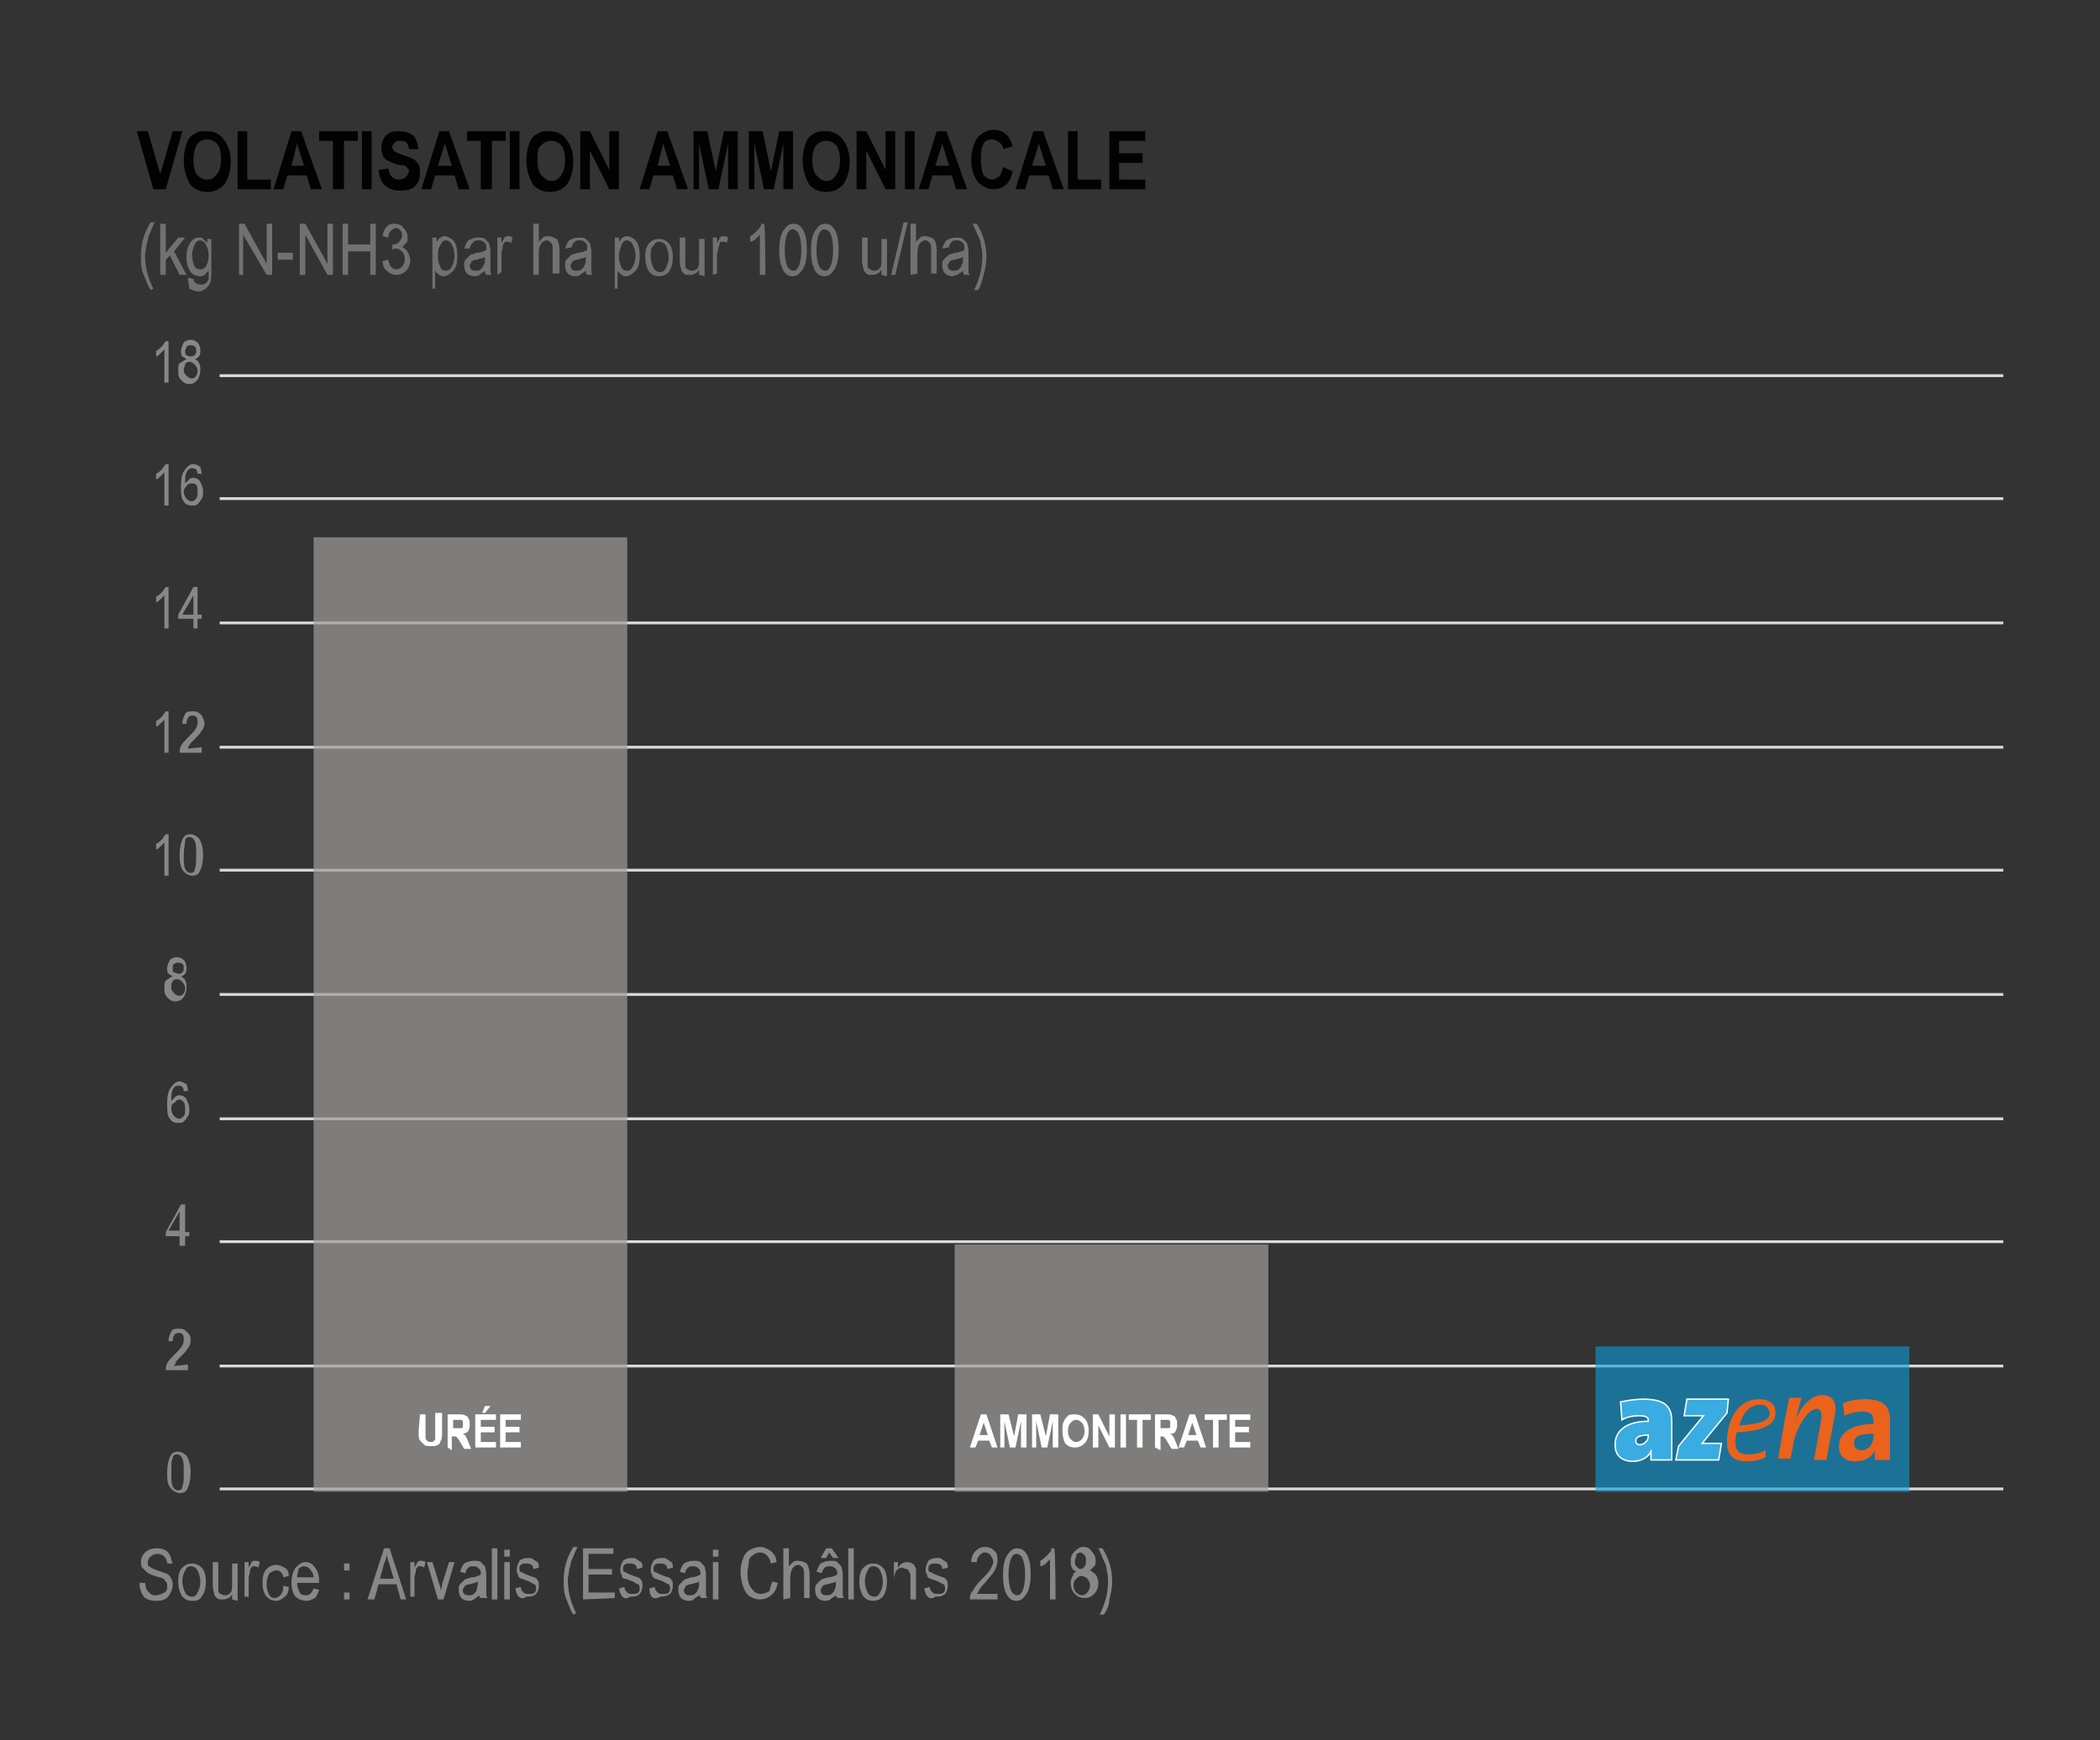 <?xml version="1.0" encoding="utf-8"?>
<!-- Generator: Adobe Illustrator 24.0.0, SVG Export Plug-In . SVG Version: 6.00 Build 0)  -->
<svg version="1.1" id="Calque_1" xmlns="http://www.w3.org/2000/svg" xmlns:xlink="http://www.w3.org/1999/xlink" x="0px" y="0px"
	 viewBox="0 0 152 126" style="enable-background:new 0 0 152 126;" xml:space="preserve">
<rect x="0" y="0" width="152" height="126" fill="#333333" stroke="none"/>
<style type="text/css">
	.st0{fill:#878787;}
	.st1{clip-path:url(#SVGID_2_);fill:none;stroke:#DADADA;stroke-width:0.203;}
	.st2{clip-path:url(#SVGID_4_);fill:none;stroke:#DADADA;stroke-width:0.203;}
	.st3{clip-path:url(#SVGID_6_);fill:none;stroke:#DADADA;stroke-width:0.203;}
	.st4{clip-path:url(#SVGID_8_);fill:none;stroke:#DADADA;stroke-width:0.203;}
	.st5{clip-path:url(#SVGID_10_);fill:none;stroke:#DADADA;stroke-width:0.203;}
	.st6{clip-path:url(#SVGID_12_);fill:none;stroke:#DADADA;stroke-width:0.203;}
	.st7{clip-path:url(#SVGID_14_);fill:none;stroke:#DADADA;stroke-width:0.203;}
	.st8{clip-path:url(#SVGID_16_);fill:none;stroke:#DADADA;stroke-width:0.203;}
	.st9{clip-path:url(#SVGID_18_);fill:none;stroke:#DADADA;stroke-width:0.203;}
	.st10{clip-path:url(#SVGID_20_);fill:none;stroke:#DADADA;stroke-width:0.203;}
	.st11{fill:#020203;}
	.st12{fill:#727070;}
	.st13{opacity:0.7;fill:#9E9D9C;enable-background:new    ;}
	.st14{fill:#FFFFFF;}
	.st15{opacity:0.6;}
	.st16{fill:#0D9BD8;}
	.st17{clip-path:url(#SVGID_23_);fill:#0D9BD8;}
	.st18{clip-path:url(#SVGID_25_);}
	.st19{fill:#3AACE1;stroke:#FFFFFF;stroke-width:0.1;stroke-miterlimit:10;}
	.st20{fill:#EA621C;}
</style>
<g>
	<path class="st0" d="M12.2,27.7h-0.3v-2.4c-0.1,0.1-0.2,0.2-0.3,0.3s-0.2,0.2-0.3,0.2v-0.4c0.2-0.1,0.3-0.2,0.4-0.3
		c0.1-0.1,0.2-0.3,0.3-0.4h0.2C12.2,24.7,12.2,27.7,12.2,27.7z"/>
	<path class="st0" d="M13.5,26c-0.1-0.1-0.2-0.1-0.3-0.2s-0.1-0.2-0.1-0.4c0-0.2,0.1-0.4,0.2-0.6c0.1-0.1,0.3-0.2,0.5-0.2
		s0.4,0.1,0.5,0.2s0.2,0.3,0.2,0.6c0,0.1,0,0.3-0.1,0.4S14.2,26,14.1,26c0.2,0.1,0.3,0.2,0.3,0.3c0.1,0.1,0.1,0.3,0.1,0.5
		c0,0.3-0.1,0.5-0.2,0.7c-0.2,0.2-0.3,0.3-0.6,0.3s-0.4-0.1-0.6-0.3c-0.2-0.2-0.2-0.4-0.2-0.7c0-0.2,0-0.4,0.1-0.5
		C13.2,26.2,13.3,26.1,13.5,26z M13.3,26.8c0,0.2,0.1,0.3,0.2,0.4c0.1,0.1,0.2,0.2,0.4,0.2c0.1,0,0.3-0.1,0.3-0.2
		c0.1-0.1,0.1-0.3,0.1-0.4s-0.1-0.3-0.2-0.4c-0.1-0.1-0.2-0.2-0.4-0.2s-0.3,0.1-0.3,0.2C13.4,26.5,13.3,26.6,13.3,26.8z M13.4,25.4
		c0,0.1,0,0.3,0.1,0.3c0.1,0.1,0.2,0.1,0.3,0.1s0.2,0,0.3-0.1s0.1-0.2,0.1-0.3s0-0.3-0.1-0.3C14,25,13.9,25,13.8,25
		c-0.1,0-0.2,0-0.3,0.1C13.5,25.2,13.4,25.3,13.4,25.4z"/>
</g>
<g>
	<path class="st0" d="M12.2,36.6h-0.3v-2.4c-0.1,0.1-0.2,0.2-0.3,0.3s-0.2,0.2-0.3,0.2v-0.4c0.2-0.1,0.3-0.2,0.4-0.3
		c0.1-0.1,0.2-0.3,0.3-0.4h0.2C12.2,33.6,12.2,36.6,12.2,36.6z"/>
	<path class="st0" d="M14.6,34.3h-0.3c0-0.2-0.1-0.3-0.1-0.3c-0.1-0.1-0.2-0.1-0.3-0.1c-0.2,0-0.3,0.1-0.4,0.3
		c-0.1,0.2-0.1,0.5-0.1,0.8c0.1-0.1,0.2-0.2,0.3-0.3s0.2-0.1,0.3-0.1c0.2,0,0.4,0.1,0.5,0.3s0.2,0.4,0.2,0.7c0,0.2,0,0.4-0.1,0.5
		c-0.1,0.2-0.2,0.3-0.3,0.4c-0.1,0.1-0.2,0.1-0.4,0.1c-0.3,0-0.5-0.1-0.6-0.3c-0.2-0.2-0.2-0.6-0.2-1.1c0-0.6,0.1-1,0.3-1.2
		c0.2-0.3,0.4-0.4,0.6-0.4c0.2,0,0.3,0.1,0.5,0.2C14.5,33.9,14.6,34.1,14.6,34.3z M13.3,35.6c0,0.2,0.1,0.4,0.2,0.5
		c0.1,0.1,0.2,0.2,0.4,0.2c0.1,0,0.2-0.1,0.3-0.2c0.1-0.1,0.1-0.3,0.1-0.5s0-0.4-0.1-0.5C14.1,35,14,35,13.8,35
		c-0.1,0-0.3,0.1-0.3,0.2C13.4,35.3,13.3,35.4,13.3,35.6z"/>
</g>
<g>
	<path class="st0" d="M12.2,45.5h-0.3v-2.4c-0.1,0.1-0.2,0.2-0.3,0.3s-0.2,0.2-0.3,0.2v-0.4c0.2-0.1,0.3-0.2,0.4-0.3
		c0.1-0.1,0.2-0.3,0.3-0.4h0.2C12.2,42.5,12.2,45.5,12.2,45.5z"/>
	<path class="st0" d="M14,45.5v-0.7h-1.1v-0.3l1.1-2h0.3v2h0.3v0.3h-0.3v0.7H14z M14,44.5v-1.4l-0.8,1.4H14z"/>
</g>
<g>
	<path class="st0" d="M12.2,54.5h-0.3v-2.4c-0.1,0.1-0.2,0.2-0.3,0.3s-0.2,0.2-0.3,0.2v-0.4c0.2-0.1,0.3-0.2,0.4-0.3
		c0.1-0.1,0.2-0.3,0.3-0.4h0.2C12.2,51.4,12.2,54.5,12.2,54.5z"/>
	<path class="st0" d="M14.6,54.1v0.4H13c0-0.1,0-0.3,0.1-0.5s0.3-0.4,0.5-0.6c0.3-0.3,0.5-0.5,0.6-0.7s0.1-0.3,0.1-0.4
		c0-0.2,0-0.3-0.1-0.4c-0.1-0.1-0.2-0.1-0.3-0.1s-0.3,0.1-0.3,0.2c-0.1,0.1-0.1,0.3-0.1,0.4h-0.3c0-0.3,0.1-0.5,0.2-0.7
		s0.3-0.2,0.6-0.2s0.4,0.1,0.6,0.3c0.1,0.2,0.2,0.4,0.2,0.6c0,0.2-0.1,0.4-0.2,0.5c-0.1,0.2-0.3,0.4-0.6,0.7
		c-0.2,0.2-0.3,0.3-0.3,0.4c-0.1,0.1-0.1,0.1-0.1,0.2L14.6,54.1L14.6,54.1z"/>
</g>
<g>
	<path class="st0" d="M12.2,63.4h-0.3V61c-0.1,0.1-0.2,0.2-0.3,0.3s-0.2,0.2-0.3,0.2v-0.4c0.2-0.1,0.3-0.2,0.4-0.3
		c0.1-0.1,0.2-0.3,0.3-0.4h0.2C12.2,60.4,12.2,63.4,12.2,63.4z"/>
	<path class="st0" d="M13,61.9c0-0.5,0.1-0.9,0.2-1.1c0.1-0.3,0.3-0.4,0.6-0.4c0.2,0,0.4,0.1,0.6,0.3c0.2,0.3,0.3,0.7,0.3,1.2
		s-0.1,0.9-0.2,1.1c-0.1,0.3-0.3,0.4-0.6,0.4c-0.2,0-0.4-0.1-0.6-0.3C13.1,62.9,13,62.5,13,61.9z M13.3,61.9c0,0.5,0,0.8,0.1,1
		s0.2,0.3,0.4,0.3s0.3-0.1,0.3-0.3c0.1-0.2,0.1-0.5,0.1-1s0-0.8-0.1-1s-0.2-0.3-0.4-0.3s-0.3,0.1-0.3,0.3
		C13.4,61.1,13.3,61.4,13.3,61.9z"/>
</g>
<g>
	<path class="st0" d="M12.5,70.7c-0.1-0.1-0.2-0.1-0.3-0.2s-0.1-0.2-0.1-0.4c0-0.2,0.1-0.4,0.2-0.6c0.1-0.1,0.3-0.2,0.5-0.2
		s0.4,0.1,0.5,0.2s0.2,0.3,0.2,0.6c0,0.1,0,0.3-0.1,0.4s-0.2,0.2-0.3,0.2c0.2,0.1,0.3,0.2,0.3,0.3c0.1,0.1,0.1,0.3,0.1,0.5
		c0,0.3-0.1,0.5-0.2,0.7c-0.2,0.2-0.3,0.3-0.6,0.3s-0.4-0.1-0.6-0.3c-0.2-0.2-0.2-0.4-0.2-0.7c0-0.2,0-0.4,0.1-0.5
		C12.3,70.8,12.4,70.7,12.5,70.7z M12.4,71.5c0,0.2,0.1,0.3,0.2,0.4c0.1,0.1,0.2,0.2,0.4,0.2c0.1,0,0.3-0.1,0.3-0.2
		c0.1-0.1,0.1-0.3,0.1-0.4s-0.1-0.3-0.2-0.4c-0.1-0.1-0.2-0.2-0.4-0.2s-0.3,0.1-0.3,0.2C12.4,71.1,12.4,71.3,12.4,71.5z M12.5,70.1
		c0,0.1,0,0.3,0.1,0.3s0.2,0.1,0.3,0.1s0.2,0,0.3-0.1s0.1-0.2,0.1-0.3c0-0.1,0-0.3-0.1-0.3c-0.1-0.1-0.2-0.1-0.3-0.1s-0.2,0-0.3,0.1
		C12.5,69.8,12.5,69.9,12.5,70.1z"/>
</g>
<g>
	<path class="st0" d="M13.6,79h-0.3c0-0.2-0.1-0.3-0.1-0.3c-0.1-0.1-0.2-0.1-0.3-0.1c-0.2,0-0.3,0.1-0.4,0.3
		c-0.1,0.2-0.1,0.5-0.1,0.8c0.1-0.1,0.2-0.2,0.3-0.3c0.1-0.1,0.2-0.1,0.3-0.1c0.2,0,0.4,0.1,0.5,0.3c0.1,0.2,0.2,0.4,0.2,0.7
		c0,0.2,0,0.4-0.1,0.5c-0.1,0.2-0.2,0.3-0.3,0.4s-0.2,0.1-0.4,0.1c-0.3,0-0.5-0.1-0.6-0.3c-0.2-0.2-0.2-0.6-0.2-1.1
		c0-0.6,0.1-1,0.3-1.2c0.2-0.3,0.4-0.4,0.6-0.4c0.2,0,0.3,0.1,0.5,0.2C13.5,78.5,13.6,78.7,13.6,79z M12.4,80.3
		c0,0.2,0.1,0.4,0.2,0.5c0.1,0.1,0.2,0.2,0.4,0.2c0.1,0,0.2-0.1,0.3-0.2s0.1-0.3,0.1-0.5s0-0.4-0.1-0.5s-0.2-0.2-0.3-0.2
		s-0.3,0.1-0.3,0.2C12.4,79.9,12.4,80.1,12.4,80.3z"/>
</g>
<g>
	<path class="st0" d="M13,90.2v-0.7h-1v-0.3l1.1-2h0.3v2h0.3v0.3h-0.3v0.7H13z M13,89.1v-1.4l-0.8,1.4H13z"/>
</g>
<g>
	<path class="st0" d="M13.6,98.8v0.4H12c0-0.1,0-0.3,0.1-0.5s0.3-0.4,0.5-0.6c0.3-0.3,0.5-0.5,0.6-0.7s0.1-0.3,0.1-0.4
		c0-0.2,0-0.3-0.1-0.4s-0.2-0.1-0.3-0.1s-0.3,0.1-0.3,0.2c-0.1,0.1-0.1,0.3-0.1,0.4h-0.3c0-0.3,0.1-0.5,0.2-0.7s0.3-0.2,0.6-0.2
		s0.4,0.1,0.6,0.3s0.2,0.4,0.2,0.6s-0.1,0.4-0.2,0.5c-0.1,0.2-0.3,0.4-0.6,0.7c-0.2,0.2-0.3,0.3-0.3,0.4s-0.1,0.1-0.1,0.2L13.6,98.8
		L13.6,98.8z"/>
</g>
<g>
	<path class="st0" d="M12.1,106.6c0-0.5,0.1-0.9,0.2-1.1c0.1-0.3,0.3-0.4,0.6-0.4c0.2,0,0.4,0.1,0.6,0.3c0.2,0.3,0.3,0.7,0.3,1.2
		s-0.1,0.9-0.2,1.1c-0.1,0.3-0.3,0.4-0.6,0.4c-0.2,0-0.4-0.1-0.6-0.3C12.1,107.5,12.1,107.1,12.1,106.6z M12.4,106.6
		c0,0.5,0,0.8,0.1,1s0.2,0.3,0.4,0.3s0.3-0.1,0.3-0.3c0.1-0.2,0.1-0.5,0.1-1s0-0.8-0.1-1s-0.2-0.3-0.4-0.3s-0.3,0.1-0.3,0.3
		C12.4,105.7,12.4,106.1,12.4,106.6z"/>
</g>
<g>
	<g>
		<g>
			<g>
				<g>
					<defs>
						<rect id="SVGID_1_" x="4.9" y="5.5" width="140.1" height="112.5"/>
					</defs>
					<clipPath id="SVGID_2_">
						<use xlink:href="#SVGID_1_"  style="overflow:visible;"/>
					</clipPath>
					<line class="st1" x1="15.9" y1="27.2" x2="145" y2="27.2"/>
				</g>
			</g>
		</g>
	</g>
	<g>
		<g>
			<g>
				<g>
					<defs>
						<rect id="SVGID_3_" x="4.9" y="5.5" width="140.1" height="112.5"/>
					</defs>
					<clipPath id="SVGID_4_">
						<use xlink:href="#SVGID_3_"  style="overflow:visible;"/>
					</clipPath>
					<line class="st2" x1="15.9" y1="36.1" x2="145" y2="36.1"/>
				</g>
			</g>
		</g>
	</g>
	<g>
		<g>
			<g>
				<g>
					<defs>
						<rect id="SVGID_5_" x="4.9" y="5.5" width="140.1" height="112.5"/>
					</defs>
					<clipPath id="SVGID_6_">
						<use xlink:href="#SVGID_5_"  style="overflow:visible;"/>
					</clipPath>
					<line class="st3" x1="15.9" y1="45.1" x2="145" y2="45.1"/>
				</g>
			</g>
		</g>
	</g>
	<g>
		<g>
			<g>
				<g>
					<defs>
						<rect id="SVGID_7_" x="4.9" y="5.5" width="140.1" height="112.5"/>
					</defs>
					<clipPath id="SVGID_8_">
						<use xlink:href="#SVGID_7_"  style="overflow:visible;"/>
					</clipPath>
					<line class="st4" x1="15.9" y1="54.1" x2="145" y2="54.1"/>
				</g>
			</g>
		</g>
	</g>
	<g>
		<g>
			<g>
				<g>
					<defs>
						<rect id="SVGID_9_" x="4.9" y="5.5" width="140.1" height="112.5"/>
					</defs>
					<clipPath id="SVGID_10_">
						<use xlink:href="#SVGID_9_"  style="overflow:visible;"/>
					</clipPath>
					<line class="st5" x1="15.9" y1="63" x2="145" y2="63"/>
				</g>
			</g>
		</g>
	</g>
	<g>
		<g>
			<g>
				<g>
					<defs>
						<rect id="SVGID_11_" x="4.9" y="5.5" width="140.1" height="112.5"/>
					</defs>
					<clipPath id="SVGID_12_">
						<use xlink:href="#SVGID_11_"  style="overflow:visible;"/>
					</clipPath>
					<line class="st6" x1="15.9" y1="72" x2="145" y2="72"/>
				</g>
			</g>
		</g>
	</g>
	<g>
		<g>
			<g>
				<g>
					<defs>
						<rect id="SVGID_13_" x="4.9" y="5.5" width="140.1" height="112.5"/>
					</defs>
					<clipPath id="SVGID_14_">
						<use xlink:href="#SVGID_13_"  style="overflow:visible;"/>
					</clipPath>
					<line class="st7" x1="15.9" y1="81" x2="145" y2="81"/>
				</g>
			</g>
		</g>
	</g>
	<g>
		<g>
			<g>
				<g>
					<defs>
						<rect id="SVGID_15_" x="4.9" y="5.5" width="140.1" height="112.5"/>
					</defs>
					<clipPath id="SVGID_16_">
						<use xlink:href="#SVGID_15_"  style="overflow:visible;"/>
					</clipPath>
					<line class="st8" x1="15.9" y1="89.9" x2="145" y2="89.9"/>
				</g>
			</g>
		</g>
	</g>
	<g>
		<g>
			<g>
				<g>
					<defs>
						<rect id="SVGID_17_" x="4.9" y="5.5" width="140.1" height="112.5"/>
					</defs>
					<clipPath id="SVGID_18_">
						<use xlink:href="#SVGID_17_"  style="overflow:visible;"/>
					</clipPath>
					<line class="st9" x1="15.9" y1="98.9" x2="145" y2="98.9"/>
				</g>
			</g>
		</g>
	</g>
	<g>
		<g>
			<g>
				<g>
					<defs>
						<rect id="SVGID_19_" x="4.9" y="5.5" width="140.1" height="112.5"/>
					</defs>
					<clipPath id="SVGID_20_">
						<use xlink:href="#SVGID_19_"  style="overflow:visible;"/>
					</clipPath>
					<line class="st10" x1="15.9" y1="107.8" x2="145" y2="107.8"/>
				</g>
			</g>
		</g>
	</g>
</g>
<g>
	<path class="st11" d="M11.1,13.7L9.9,9.5h0.8l0.9,3.1l0.9-3.1h0.7L12,13.7H11.1z"/>
	<path class="st11" d="M13.3,11.6c0-0.5,0.1-0.9,0.2-1.2s0.3-0.6,0.6-0.7c0.2-0.2,0.5-0.2,0.9-0.2c0.5,0,0.9,0.2,1.2,0.6
		c0.3,0.4,0.5,0.9,0.5,1.6c0,0.7-0.2,1.3-0.5,1.7c-0.3,0.3-0.7,0.5-1.2,0.5s-0.9-0.2-1.2-0.5C13.5,12.9,13.3,12.3,13.3,11.6z
		 M14,11.6c0,0.5,0.1,0.9,0.3,1.1S14.7,13,15,13s0.5-0.1,0.7-0.4c0.2-0.2,0.3-0.6,0.3-1.1s-0.1-0.9-0.3-1.1s-0.4-0.3-0.7-0.3
		s-0.5,0.1-0.7,0.3C14.1,10.7,14,11.1,14,11.6z"/>
	<path class="st11" d="M17.2,13.7V9.5h0.7V13h1.7v0.7H17.2L17.2,13.7z"/>
	<path class="st11" d="M23.3,13.7h-0.8l-0.3-1h-1.4l-0.3,1h-0.7l1.3-4.2h0.7L23.3,13.7z M22,12l-0.5-1.6L21.1,12H22z"/>
	<path class="st11" d="M24.1,13.7v-3.5h-1V9.5h2.8v0.7h-1v3.5H24.1z"/>
	<path class="st11" d="M26.2,13.7V9.5h0.7v4.2H26.2z"/>
	<path class="st11" d="M27.4,12.3l0.7-0.1c0.1,0.5,0.3,0.8,0.8,0.8c0.2,0,0.4-0.1,0.5-0.2c0.1-0.1,0.2-0.3,0.2-0.4
		c0-0.1,0-0.2-0.1-0.2c0-0.1-0.1-0.1-0.2-0.2s-0.3,0-0.6-0.1s-0.5-0.2-0.7-0.3c-0.1-0.1-0.3-0.2-0.3-0.4c-0.1-0.2-0.1-0.4-0.1-0.6
		c0-0.2,0.1-0.4,0.2-0.6c0.1-0.2,0.3-0.3,0.4-0.4c0.2-0.1,0.4-0.1,0.7-0.1c0.4,0,0.7,0.1,1,0.3c0.2,0.2,0.3,0.5,0.4,1h-0.7
		c0-0.2-0.1-0.4-0.2-0.5s-0.3-0.1-0.4-0.1c-0.2,0-0.3,0-0.4,0.1s-0.2,0.2-0.2,0.3s0,0.2,0.1,0.3s0.3,0.2,0.6,0.3
		c0.3,0.1,0.6,0.2,0.8,0.3c0.2,0.1,0.3,0.3,0.4,0.4c0.1,0.2,0.1,0.4,0.1,0.6c0,0.4-0.1,0.7-0.3,0.9c-0.2,0.3-0.6,0.4-1.1,0.4
		C28,13.8,27.5,13.3,27.4,12.3z"/>
	<path class="st11" d="M34,13.7h-0.8l-0.3-1h-1.4l-0.3,1h-0.7l1.3-4.2h0.7L34,13.7z M32.7,12l-0.5-1.6L31.7,12H32.7z"/>
	<path class="st11" d="M34.8,13.7v-3.5h-1V9.5h2.8v0.7h-1v3.5H34.8z"/>
	<path class="st11" d="M36.9,13.7V9.5h0.7v4.2H36.9z"/>
	<path class="st11" d="M38.1,11.6c0-0.5,0.1-0.9,0.2-1.2c0.1-0.3,0.3-0.6,0.6-0.7c0.2-0.2,0.5-0.2,0.9-0.2c0.5,0,0.9,0.2,1.2,0.6
		c0.3,0.4,0.5,0.9,0.5,1.6c0,0.7-0.2,1.3-0.5,1.7c-0.3,0.3-0.7,0.5-1.2,0.5s-0.9-0.2-1.2-0.5C38.3,12.9,38.1,12.3,38.1,11.6z
		 M38.9,11.6c0,0.5,0.1,0.9,0.3,1.1c0.2,0.2,0.4,0.4,0.7,0.4s0.5-0.1,0.7-0.4s0.3-0.6,0.3-1.1s-0.1-0.9-0.3-1.1
		c-0.2-0.2-0.4-0.3-0.7-0.3s-0.5,0.1-0.7,0.3C38.9,10.7,38.9,11.1,38.9,11.6z"/>
	<path class="st11" d="M42,13.7V9.5h0.7l1.4,2.8V9.5h0.7v4.2h-0.7l-1.4-2.8v2.8H42z"/>
	<path class="st11" d="M49.8,13.7H49l-0.3-1h-1.4l-0.3,1h-0.7l1.3-4.2h0.7L49.8,13.7z M48.5,12L48,10.4L47.6,12H48.5z"/>
	<path class="st11" d="M50.2,13.7V9.5h1l0.6,2.9l0.6-2.9h1v4.2h-0.7v-3.3L52,13.7h-0.7l-0.7-3.3v3.3H50.2z"/>
	<path class="st11" d="M54.2,13.7V9.5h1l0.6,2.9l0.6-2.9h1v4.2h-0.7v-3.3L56,13.7h-0.7l-0.7-3.3v3.3H54.2z"/>
	<path class="st11" d="M58.1,11.6c0-0.5,0.1-0.9,0.2-1.2s0.3-0.6,0.6-0.7c0.2-0.2,0.5-0.2,0.9-0.2c0.5,0,0.9,0.2,1.2,0.6
		c0.3,0.4,0.5,0.9,0.5,1.6c0,0.7-0.2,1.3-0.5,1.7c-0.3,0.3-0.7,0.5-1.2,0.5s-0.9-0.2-1.2-0.5C58.3,12.9,58.1,12.3,58.1,11.6z
		 M58.8,11.6c0,0.5,0.1,0.9,0.3,1.1s0.4,0.4,0.7,0.4s0.5-0.1,0.7-0.4s0.3-0.6,0.3-1.1s-0.1-0.9-0.3-1.1c-0.2-0.2-0.4-0.3-0.7-0.3
		s-0.5,0.1-0.7,0.3C58.9,10.7,58.8,11.1,58.8,11.6z"/>
	<path class="st11" d="M62,13.7V9.5h0.7l1.4,2.8V9.5h0.7v4.2h-0.7l-1.4-2.8v2.8H62z"/>
	<path class="st11" d="M65.5,13.7V9.5h0.7v4.2H65.5z"/>
	<path class="st11" d="M70,13.7h-0.8l-0.3-1h-1.4l-0.3,1h-0.7l1.3-4.2h0.7L70,13.7z M68.7,12l-0.5-1.6L67.7,12H68.7z"/>
	<path class="st11" d="M72.6,12.1l0.7,0.3c-0.1,0.5-0.3,0.8-0.5,1c-0.3,0.2-0.5,0.3-0.9,0.3s-0.8-0.2-1.1-0.5
		c-0.3-0.4-0.5-0.9-0.5-1.6c0-0.7,0.2-1.3,0.5-1.7c0.3-0.3,0.7-0.5,1.1-0.5s0.7,0.1,1,0.4c0.2,0.2,0.3,0.5,0.4,0.8l-0.7,0.2
		c0-0.2-0.1-0.4-0.3-0.5c-0.1-0.1-0.3-0.2-0.5-0.2c-0.3,0-0.5,0.1-0.6,0.3C71,10.7,71,11.1,71,11.6s0.1,0.9,0.2,1.1
		c0.2,0.2,0.4,0.3,0.6,0.3s0.3-0.1,0.5-0.2C72.4,12.7,72.5,12.5,72.6,12.1z"/>
	<path class="st11" d="M77,13.7h-0.8l-0.3-1h-1.4l-0.3,1h-0.7l1.3-4.2h0.7L77,13.7z M75.7,12l-0.5-1.6L74.7,12H75.7z"/>
	<path class="st11" d="M77.3,13.7V9.5H78V13h1.7v0.7H77.3L77.3,13.7z"/>
	<path class="st11" d="M80.3,13.7V9.5h2.6v0.7H81v0.9h1.7v0.7H81V13h1.9v0.7H80.3L80.3,13.7z"/>
</g>
<g>
	<path class="st12" d="M10.9,21c-0.2-0.3-0.3-0.6-0.5-1.1c-0.2-0.4-0.2-0.9-0.2-1.4c0-0.8,0.2-1.6,0.7-2.4h0.3
		c-0.2,0.4-0.3,0.7-0.4,0.9c-0.1,0.2-0.1,0.5-0.2,0.7c0,0.3-0.1,0.5-0.1,0.8c0,0.8,0.2,1.6,0.6,2.4L10.9,21L10.9,21z"/>
	<path class="st12" d="M11.6,19.9v-3.7H12v2.1l0.9-1.1h0.5l-0.8,1l0.9,1.7H13l-0.7-1.4L12,18.8v1.1H11.6L11.6,19.9z"/>
	<path class="st12" d="M13.6,20.1l0.4,0.1c0,0.1,0.1,0.3,0.2,0.3c0.1,0.1,0.2,0.1,0.3,0.1c0.2,0,0.3,0,0.4-0.1
		c0.1-0.1,0.2-0.2,0.2-0.3c0-0.1,0-0.3,0-0.6c-0.1,0.1-0.2,0.2-0.3,0.3C14.7,20,14.6,20,14.5,20c-0.3,0-0.5-0.1-0.7-0.3
		c-0.2-0.3-0.3-0.6-0.3-1c0-0.3,0-0.5,0.1-0.8c0.1-0.2,0.2-0.4,0.3-0.5s0.3-0.2,0.5-0.2c0.1,0,0.3,0,0.3,0.1
		c0.1,0.1,0.2,0.2,0.3,0.3v-0.3h0.3v2.3c0,0.4,0,0.7-0.1,0.9c-0.1,0.2-0.2,0.3-0.3,0.4c-0.2,0.1-0.3,0.2-0.5,0.2
		c-0.3,0-0.5-0.1-0.7-0.2C13.7,20.6,13.6,20.4,13.6,20.1z M13.9,18.5c0,0.3,0.1,0.6,0.2,0.8c0.1,0.2,0.3,0.2,0.4,0.2
		c0.2,0,0.3-0.1,0.4-0.2c0.1-0.2,0.2-0.4,0.2-0.8s-0.1-0.6-0.2-0.8c-0.1-0.2-0.3-0.3-0.4-0.3c-0.2,0-0.3,0.1-0.4,0.3
		S13.9,18.2,13.9,18.5z"/>
	<path class="st12" d="M17.3,19.9v-3.7h0.4l1.6,2.9v-2.9h0.4v3.7h-0.4L17.6,17v2.9H17.3z"/>
	<path class="st12" d="M20.1,18.8v-0.5h1.1v0.5H20.1z"/>
	<path class="st12" d="M21.7,19.9v-3.7h0.4l1.6,2.9v-2.9h0.4v3.7h-0.4L22.1,17v2.9H21.7z"/>
	<path class="st12" d="M24.8,19.9v-3.7h0.4v1.5h1.6v-1.5h0.4v3.7h-0.4v-1.7h-1.6v1.7H24.8z"/>
	<path class="st12" d="M27.7,18.9l0.4-0.1c0.1,0.5,0.3,0.7,0.6,0.7c0.2,0,0.3-0.1,0.4-0.2s0.2-0.3,0.2-0.6c0-0.2-0.1-0.4-0.2-0.5
		S28.8,18,28.7,18s-0.2,0-0.3,0.1v-0.4h0.1c0.2,0,0.3-0.1,0.4-0.2s0.2-0.3,0.2-0.4c0-0.2,0-0.3-0.1-0.4s-0.2-0.2-0.3-0.2
		c-0.1,0-0.3,0.1-0.4,0.2s-0.2,0.3-0.2,0.5l-0.4-0.1c0-0.3,0.2-0.6,0.3-0.7c0.2-0.2,0.4-0.2,0.6-0.2s0.5,0.1,0.6,0.3
		c0.2,0.2,0.3,0.4,0.3,0.7c0,0.2,0,0.3-0.1,0.4s-0.2,0.2-0.3,0.3c0.1,0,0.2,0.1,0.3,0.2c0.1,0.1,0.1,0.2,0.2,0.3
		c0,0.1,0.1,0.3,0.1,0.4c0,0.3-0.1,0.6-0.3,0.8c-0.2,0.2-0.4,0.3-0.7,0.3c-0.3,0-0.5-0.1-0.7-0.3C27.8,19.5,27.7,19.2,27.7,18.9z"/>
	<path class="st12" d="M31.3,20.9v-3.7h0.3v0.3c0.1-0.1,0.2-0.3,0.3-0.3c0.1-0.1,0.2-0.1,0.3-0.1c0.2,0,0.3,0.1,0.5,0.2
		c0.1,0.1,0.3,0.3,0.3,0.5c0.1,0.2,0.1,0.5,0.1,0.8c0,0.5-0.1,0.8-0.3,1S32.4,20,32.1,20c-0.1,0-0.2,0-0.3-0.1
		c-0.1-0.1-0.2-0.1-0.3-0.3v1.3H31.3L31.3,20.9z M31.7,18.6c0,0.3,0.1,0.6,0.2,0.8c0.1,0.2,0.3,0.2,0.4,0.2c0.2,0,0.3-0.1,0.4-0.3
		c0.1-0.2,0.2-0.4,0.2-0.8c0-0.3-0.1-0.6-0.2-0.8c-0.1-0.2-0.3-0.3-0.4-0.3c-0.2,0-0.3,0.1-0.4,0.3C31.7,18,31.7,18.2,31.7,18.6z"/>
	<path class="st12" d="M35.1,19.6c-0.1,0.1-0.3,0.2-0.4,0.3C34.6,20,34.4,20,34.3,20c-0.2,0-0.4-0.1-0.5-0.2s-0.2-0.3-0.2-0.6
		c0-0.2,0-0.3,0.1-0.4s0.2-0.2,0.3-0.3c0.1-0.1,0.3-0.1,0.5-0.2c0.3,0,0.5-0.1,0.7-0.2V18c0-0.2,0-0.3-0.1-0.4s-0.2-0.2-0.4-0.2
		s-0.3,0-0.4,0.1C34.1,17.7,34,17.8,34,18h-0.4c0.1-0.3,0.2-0.5,0.3-0.6c0.2-0.1,0.4-0.2,0.7-0.2c0.2,0,0.4,0,0.5,0.1
		s0.2,0.2,0.3,0.3c0,0.1,0.1,0.3,0.1,0.6v0.6c0,0.4,0,0.7,0,0.8c0,0.1,0,0.2,0.1,0.3h-0.4C35.1,19.8,35.1,19.7,35.1,19.6z
		 M35.1,18.6c-0.1,0.1-0.3,0.1-0.6,0.2c-0.2,0-0.3,0.1-0.3,0.1c-0.1,0-0.1,0.1-0.1,0.1c0,0.1-0.1,0.1-0.1,0.2s0,0.2,0.1,0.3
		c0.1,0.1,0.2,0.1,0.3,0.1s0.3,0,0.4-0.1c0.1-0.1,0.2-0.2,0.2-0.3c0.1-0.1,0.1-0.3,0.1-0.5L35.1,18.6L35.1,18.6z"/>
	<path class="st12" d="M36,19.9v-2.7h0.3v0.4c0.1-0.2,0.2-0.3,0.2-0.4c0.1-0.1,0.2-0.1,0.2-0.1c0.1,0,0.3,0,0.4,0.1L37,17.6
		c-0.1-0.1-0.2-0.1-0.3-0.1s-0.2,0-0.2,0.1c-0.1,0.1-0.1,0.1-0.1,0.2c0,0.2-0.1,0.4-0.1,0.5v1.4L36,19.9L36,19.9z"/>
	<path class="st12" d="M38.6,19.9v-3.7H39v1.3c0.1-0.1,0.2-0.2,0.3-0.3c0.1-0.1,0.2-0.1,0.4-0.1s0.4,0.1,0.6,0.2
		c0.1,0.2,0.2,0.4,0.2,0.8v1.7H40v-1.7c0-0.2,0-0.4-0.1-0.5s-0.2-0.2-0.3-0.2c-0.2,0-0.3,0.1-0.4,0.2C39,17.9,39,18.1,39,18.4v1.5
		H38.6L38.6,19.9z"/>
	<path class="st12" d="M42.4,19.6c-0.1,0.1-0.3,0.2-0.4,0.3C41.9,20,41.7,20,41.6,20c-0.2,0-0.4-0.1-0.5-0.2s-0.2-0.3-0.2-0.6
		c0-0.2,0-0.3,0.1-0.4s0.2-0.2,0.3-0.3c0.1-0.1,0.3-0.1,0.5-0.2c0.3,0,0.5-0.1,0.7-0.2V18c0-0.2,0-0.3-0.1-0.4s-0.2-0.2-0.4-0.2
		s-0.3,0-0.4,0.1c-0.1,0.1-0.2,0.2-0.2,0.4L40.9,18c0.1-0.3,0.2-0.5,0.3-0.6c0.2-0.1,0.4-0.2,0.7-0.2c0.2,0,0.4,0,0.5,0.1
		s0.2,0.2,0.3,0.3c0,0.1,0.1,0.3,0.1,0.6v0.6c0,0.4,0,0.7,0,0.8c0,0.1,0,0.2,0.1,0.3h-0.4C42.4,19.8,42.4,19.7,42.4,19.6z
		 M42.4,18.6c-0.1,0.1-0.3,0.1-0.6,0.2c-0.2,0-0.3,0.1-0.3,0.1c-0.1,0-0.1,0.1-0.1,0.1c0,0.1-0.1,0.1-0.1,0.2s0,0.2,0.1,0.3
		c0.1,0.1,0.2,0.1,0.3,0.1s0.3,0,0.4-0.1c0.1-0.1,0.2-0.2,0.2-0.3c0.1-0.1,0.1-0.3,0.1-0.5L42.4,18.6L42.4,18.6z"/>
	<path class="st12" d="M44.5,20.9v-3.7h0.3v0.3c0.1-0.1,0.2-0.3,0.3-0.3c0.1-0.1,0.2-0.1,0.3-0.1c0.2,0,0.3,0.1,0.5,0.2
		c0.1,0.1,0.3,0.3,0.3,0.5c0.1,0.2,0.1,0.5,0.1,0.8c0,0.5-0.1,0.8-0.3,1S45.6,20,45.3,20c-0.1,0-0.2,0-0.3-0.1s-0.2-0.1-0.3-0.3v1.3
		H44.5L44.5,20.9z M44.8,18.6c0,0.3,0.1,0.6,0.2,0.8c0.1,0.2,0.3,0.2,0.4,0.2c0.2,0,0.3-0.1,0.4-0.3s0.2-0.4,0.2-0.8
		c0-0.3-0.1-0.6-0.2-0.8c-0.1-0.2-0.3-0.3-0.4-0.3c-0.2,0-0.3,0.1-0.4,0.3C44.9,18,44.8,18.2,44.8,18.6z"/>
	<path class="st12" d="M46.7,18.6c0-0.5,0.1-0.8,0.3-1s0.4-0.3,0.7-0.3s0.5,0.1,0.7,0.3c0.2,0.2,0.3,0.6,0.3,1
		c0,0.5-0.1,0.8-0.3,1.1C48.2,19.9,48,20,47.7,20s-0.5-0.1-0.7-0.3C46.8,19.4,46.7,19,46.7,18.6z M47.1,18.6c0,0.3,0.1,0.6,0.2,0.8
		c0.1,0.2,0.3,0.3,0.5,0.3s0.3-0.1,0.4-0.3c0.1-0.2,0.2-0.4,0.2-0.8c0-0.3-0.1-0.6-0.2-0.8c-0.1-0.2-0.3-0.3-0.5-0.3
		s-0.3,0.1-0.4,0.3C47.1,17.9,47.1,18.2,47.1,18.6z"/>
	<path class="st12" d="M50.6,19.9v-0.4c-0.1,0.2-0.2,0.3-0.3,0.3c-0.1,0.1-0.3,0.1-0.4,0.1c-0.2,0-0.3,0-0.4-0.1
		c-0.1-0.1-0.2-0.2-0.2-0.3c0-0.1-0.1-0.3-0.1-0.6v-1.7h0.4v1.5c0,0.3,0,0.5,0,0.6s0.1,0.2,0.2,0.2c0.1,0.1,0.2,0.1,0.3,0.1
		c0.2,0,0.3-0.1,0.4-0.2c0.1-0.1,0.1-0.4,0.1-0.7v-1.4H51V20L50.6,19.9L50.6,19.9z"/>
	<path class="st12" d="M51.6,19.9v-2.7h0.3v0.4c0.1-0.2,0.2-0.3,0.2-0.4c0.1-0.1,0.2-0.1,0.2-0.1c0.1,0,0.3,0,0.4,0.1l-0.1,0.4
		c-0.1-0.1-0.2-0.1-0.3-0.1s-0.2,0-0.2,0.1S52,17.9,52,17.9c0,0.2-0.1,0.4-0.1,0.5v1.4L51.6,19.9L51.6,19.9z"/>
	<path class="st12" d="M55.4,19.9H55V17c-0.1,0.1-0.2,0.2-0.3,0.3c-0.1,0.1-0.3,0.2-0.4,0.2v-0.4c0.2-0.1,0.4-0.3,0.5-0.4
		s0.3-0.3,0.3-0.5h0.2C55.4,16.2,55.4,19.9,55.4,19.9z"/>
	<path class="st12" d="M56.4,18.1c0-0.6,0.1-1.1,0.3-1.4s0.4-0.5,0.7-0.5s0.5,0.1,0.7,0.4s0.3,0.8,0.3,1.5c0,0.6-0.1,1.1-0.3,1.4
		S57.7,20,57.4,20s-0.5-0.1-0.7-0.4C56.5,19.2,56.4,18.8,56.4,18.1z M56.8,18.1c0,0.6,0.1,1,0.2,1.2c0.1,0.2,0.3,0.3,0.4,0.3
		c0.2,0,0.3-0.1,0.4-0.3s0.2-0.6,0.2-1.2s-0.1-1-0.2-1.2s-0.3-0.3-0.4-0.3c-0.2,0-0.3,0.1-0.4,0.3S56.8,17.5,56.8,18.1z"/>
	<path class="st12" d="M58.7,18.1c0-0.6,0.1-1.1,0.3-1.4s0.4-0.5,0.7-0.5s0.5,0.1,0.7,0.4s0.3,0.8,0.3,1.5c0,0.6-0.1,1.1-0.3,1.4
		S60,20,59.7,20s-0.5-0.1-0.7-0.4C58.8,19.2,58.7,18.8,58.7,18.1z M59.1,18.1c0,0.6,0.1,1,0.2,1.2c0.1,0.2,0.3,0.3,0.4,0.3
		c0.2,0,0.3-0.1,0.4-0.3c0.1-0.2,0.2-0.6,0.2-1.2s-0.1-1-0.2-1.2c-0.1-0.2-0.3-0.3-0.4-0.3c-0.2,0-0.3,0.1-0.4,0.3
		S59.1,17.5,59.1,18.1z"/>
	<path class="st12" d="M63.8,19.9v-0.4c-0.1,0.2-0.2,0.3-0.3,0.3c-0.1,0.1-0.3,0.1-0.4,0.1c-0.2,0-0.3,0-0.4-0.1
		c-0.1-0.1-0.2-0.2-0.2-0.3c0-0.1-0.1-0.3-0.1-0.6v-1.7h0.4v1.5c0,0.3,0,0.5,0,0.6s0.1,0.2,0.2,0.2c0.1,0.1,0.2,0.1,0.3,0.1
		c0.2,0,0.3-0.1,0.4-0.2c0.1-0.1,0.1-0.4,0.1-0.7v-1.4h0.4V20L63.8,19.9L63.8,19.9z"/>
	<path class="st12" d="M64.5,19.9l0.9-3.8h0.3l-0.9,3.8H64.5z"/>
	<path class="st12" d="M65.9,19.9v-3.7h0.4v1.3c0.1-0.1,0.2-0.2,0.3-0.3c0.1-0.1,0.2-0.1,0.4-0.1c0.2,0,0.4,0.1,0.6,0.2
		c0.1,0.2,0.2,0.4,0.2,0.8v1.7h-0.4v-1.7c0-0.2,0-0.4-0.1-0.5s-0.2-0.2-0.3-0.2c-0.2,0-0.3,0.1-0.4,0.2s-0.2,0.4-0.2,0.7v1.5
		L65.9,19.9L65.9,19.9z"/>
	<path class="st12" d="M69.7,19.6c-0.1,0.1-0.3,0.2-0.4,0.3c-0.1,0-0.3,0.1-0.4,0.1c-0.2,0-0.4-0.1-0.5-0.2s-0.2-0.3-0.2-0.6
		c0-0.2,0-0.3,0.1-0.4s0.2-0.2,0.3-0.3c0.1-0.1,0.3-0.1,0.5-0.2c0.3,0,0.5-0.1,0.7-0.2V18c0-0.2,0-0.3-0.1-0.4s-0.2-0.2-0.4-0.2
		c-0.2,0-0.3,0-0.4,0.1s-0.2,0.2-0.2,0.4L68.2,18c0.1-0.3,0.2-0.5,0.3-0.6c0.2-0.1,0.4-0.2,0.7-0.2c0.2,0,0.4,0,0.5,0.1
		s0.2,0.2,0.3,0.3c0,0.1,0.1,0.3,0.1,0.6v0.6c0,0.4,0,0.7,0,0.8c0,0.1,0,0.2,0.1,0.3h-0.4C69.7,19.8,69.7,19.7,69.7,19.6z
		 M69.7,18.6c-0.1,0.1-0.3,0.1-0.6,0.2c-0.2,0-0.3,0.1-0.3,0.1c-0.1,0-0.1,0.1-0.1,0.1c0,0.1-0.1,0.1-0.1,0.2s0,0.2,0.1,0.3
		c0.1,0.1,0.2,0.1,0.3,0.1c0.1,0,0.3,0,0.4-0.1s0.2-0.2,0.2-0.3c0.1-0.1,0.1-0.3,0.1-0.5V18.6L69.7,18.6z"/>
	<path class="st12" d="M70.8,21h-0.3c0.4-0.8,0.6-1.6,0.6-2.4c0-0.3,0-0.5-0.1-0.8c0-0.3-0.1-0.5-0.2-0.7s-0.2-0.5-0.4-0.9h0.3
		c0.5,0.8,0.7,1.6,0.7,2.4c0,0.5-0.1,0.9-0.2,1.3C71.1,20.3,71,20.7,70.8,21z"/>
</g>
<rect x="69.1" y="90.1" class="st13" width="22.7" height="17.9"/>
<g>
	<path class="st14" d="M72.2,104.8h-0.4l-0.2-0.5h-0.8l-0.2,0.5h-0.4l0.8-2.4h0.4L72.2,104.8z M71.5,103.9l-0.3-0.9l-0.3,0.9H71.5z"
		/>
	<path class="st14" d="M72.4,104.8v-2.4H73l0.4,1.6l0.3-1.6h0.6v2.4h-0.4v-1.9l-0.4,1.9h-0.4l-0.4-1.9v1.9H72.4z"/>
	<path class="st14" d="M74.7,104.8v-2.4h0.6l0.4,1.6l0.3-1.6h0.6v2.4h-0.4v-1.9l-0.4,1.9h-0.4l-0.4-1.9v1.9H74.7z"/>
	<path class="st14" d="M76.9,103.6c0-0.3,0-0.5,0.1-0.7s0.2-0.3,0.3-0.4c0.1-0.1,0.3-0.1,0.5-0.1c0.3,0,0.5,0.1,0.7,0.3
		c0.2,0.2,0.3,0.5,0.3,0.9s-0.1,0.7-0.3,0.9c-0.2,0.2-0.4,0.3-0.7,0.3c-0.3,0-0.5-0.1-0.7-0.3C77,104.3,76.9,104,76.9,103.6z
		 M77.3,103.6c0,0.3,0.1,0.5,0.2,0.6s0.2,0.2,0.4,0.2c0.2,0,0.3-0.1,0.4-0.2s0.2-0.3,0.2-0.6c0-0.3-0.1-0.5-0.2-0.6
		s-0.2-0.2-0.4-0.2c-0.2,0-0.3,0.1-0.4,0.2S77.3,103.3,77.3,103.6z"/>
	<path class="st14" d="M79.1,104.8v-2.4h0.4l0.8,1.6v-1.6h0.4v2.4h-0.4l-0.8-1.6v1.6H79.1z"/>
	<path class="st14" d="M81.1,104.8v-2.4h0.4v2.4H81.1z"/>
	<path class="st14" d="M82.3,104.8v-2h-0.6v-0.4h1.6v0.4h-0.6v2H82.3z"/>
	<path class="st14" d="M83.6,104.8v-2.4h0.8c0.2,0,0.4,0,0.5,0.1c0.1,0,0.2,0.1,0.2,0.2c0.1,0.1,0.1,0.2,0.1,0.4
		c0,0.2,0,0.3-0.1,0.5s-0.2,0.2-0.4,0.2c0.1,0.1,0.2,0.1,0.2,0.2c0.1,0.1,0.1,0.2,0.2,0.4l0.2,0.5h-0.5l-0.3-0.5
		c-0.1-0.2-0.2-0.3-0.2-0.3l-0.1-0.1c0,0-0.1,0-0.2,0l0,0v1L83.6,104.8L83.6,104.8z M84,103.4h0.3c0.2,0,0.3,0,0.3,0s0.1,0,0.1-0.1
		c0,0,0-0.1,0-0.2s0-0.1,0-0.2l-0.1-0.1c0,0-0.1,0-0.3,0H84V103.4L84,103.4z"/>
	<path class="st14" d="M87.3,104.8h-0.4l-0.2-0.5h-0.8l-0.2,0.5h-0.4l0.8-2.4h0.4L87.3,104.8z M86.6,103.9l-0.3-0.9l-0.3,0.9H86.6z"
		/>
	<path class="st14" d="M87.8,104.8v-2h-0.6v-0.4h1.6v0.4h-0.6v2H87.8z"/>
	<path class="st14" d="M89,104.8v-2.4h1.5v0.4h-1.1v0.5h1v0.4h-1v0.7h1.1v0.4H89L89,104.8z"/>
</g>
<rect x="22.7" y="38.9" class="st13" width="22.7" height="69.1"/>
<g>
	<path class="st14" d="M30.4,102.4h0.4v1.3c0,0.2,0,0.3,0,0.4s0.1,0.2,0.1,0.2c0.1,0.1,0.2,0.1,0.3,0.1c0.1,0,0.2,0,0.2-0.1
		c0.1,0,0.1-0.1,0.1-0.2s0-0.2,0-0.5v-1.3H32v1.3c0,0.3,0,0.6-0.1,0.7c0,0.1-0.1,0.3-0.2,0.3c-0.1,0.1-0.3,0.1-0.5,0.1
		s-0.4,0-0.5-0.1s-0.2-0.2-0.3-0.3c-0.1-0.1-0.1-0.4-0.1-0.7L30.4,102.4L30.4,102.4z"/>
	<path class="st14" d="M32.4,104.8v-2.4h0.8c0.2,0,0.4,0,0.5,0.1c0.1,0,0.2,0.1,0.2,0.2c0.1,0.1,0.1,0.2,0.1,0.4
		c0,0.2,0,0.3-0.1,0.5c-0.1,0.1-0.2,0.2-0.4,0.2c0.1,0.1,0.2,0.1,0.2,0.2c0.1,0.1,0.1,0.2,0.2,0.4l0.2,0.5h-0.5l-0.3-0.5
		c-0.1-0.2-0.2-0.3-0.2-0.3L33,104c0,0-0.1,0-0.2,0h-0.1v1L32.4,104.8L32.4,104.8z M32.8,103.4h0.3c0.2,0,0.3,0,0.3,0s0.1,0,0.1-0.1
		c0,0,0-0.1,0-0.2s0-0.1,0-0.2l-0.1-0.1c0,0-0.1,0-0.3,0h-0.3V103.4L32.8,103.4z"/>
	<path class="st14" d="M34.4,104.8v-2.4h1.5v0.4h-1.1v0.5h1v0.4h-1v0.7h1.1v0.4H34.4L34.4,104.8z M34.9,102.3l0.2-0.5h0.4l-0.4,0.5
		H34.9z"/>
	<path class="st14" d="M36.2,104.8v-2.4h1.5v0.4h-1.1v0.5h1v0.4h-1v0.7h1.1v0.4H36.2L36.2,104.8z"/>
</g>
<g class="st15">
	<g>
		<g>
			<rect id="SVGID_21_" x="115.5" y="97.5" class="st16" width="22.7" height="10.5"/>
		</g>
		<g>
			<g>
				<g>
					<defs>
						<rect id="SVGID_22_" x="115.5" y="97.5" width="22.7" height="10.5"/>
					</defs>
					<clipPath id="SVGID_23_">
						<use xlink:href="#SVGID_22_"  style="overflow:visible;"/>
					</clipPath>
					<rect x="115.5" y="97.5" class="st17" width="22.7" height="10.5"/>
				</g>
			</g>
		</g>
	</g>
</g>
<g>
	<g>
		<g>
			<g>
				<g>
					<defs>
						<rect id="SVGID_24_" x="4.9" y="5.5" width="140.1" height="112.5"/>
					</defs>
					<clipPath id="SVGID_25_">
						<use xlink:href="#SVGID_24_"  style="overflow:visible;"/>
					</clipPath>
					<g class="st18">
						<path class="st0" d="M10.1,114.6h0.4c0,0.2,0.1,0.4,0.1,0.5c0.1,0.1,0.2,0.2,0.3,0.3s0.3,0.1,0.4,0.1c0.2,0,0.4-0.1,0.6-0.2
							s0.2-0.3,0.2-0.5c0-0.1,0-0.2-0.1-0.3c-0.1-0.1-0.1-0.2-0.2-0.2c-0.1-0.1-0.3-0.1-0.6-0.2s-0.5-0.2-0.6-0.3
							c-0.1-0.1-0.2-0.2-0.3-0.3c-0.1-0.1-0.1-0.3-0.1-0.4c0-0.3,0.1-0.5,0.3-0.7s0.5-0.3,0.8-0.3c0.2,0,0.4,0,0.6,0.1
							c0.2,0.1,0.3,0.2,0.4,0.4c0.1,0.2,0.1,0.4,0.2,0.6h-0.4c0-0.2-0.1-0.4-0.2-0.5c-0.1-0.1-0.3-0.2-0.5-0.2s-0.4,0.1-0.5,0.2
							s-0.2,0.2-0.2,0.4c0,0.2,0,0.3,0.1,0.3c0.1,0.1,0.3,0.2,0.6,0.3c0.3,0.1,0.5,0.2,0.6,0.2c0.2,0.1,0.3,0.2,0.4,0.4
							s0.1,0.3,0.1,0.5s-0.1,0.4-0.2,0.6c-0.1,0.2-0.2,0.3-0.4,0.4s-0.4,0.1-0.6,0.1c-0.4,0-0.7-0.1-0.9-0.3
							C10.2,115.3,10.1,115,10.1,114.6z"/>
						<path class="st0" d="M12.9,114.5c0-0.5,0.1-0.8,0.3-1s0.4-0.3,0.7-0.3s0.5,0.1,0.7,0.3c0.2,0.2,0.3,0.6,0.3,1
							c0,0.5-0.1,0.8-0.3,1.1s-0.4,0.3-0.7,0.3s-0.5-0.1-0.7-0.3C13,115.3,12.9,114.9,12.9,114.5z M13.2,114.5
							c0,0.3,0.1,0.6,0.2,0.8c0.1,0.2,0.3,0.3,0.5,0.3s0.3-0.1,0.4-0.3c0.1-0.2,0.2-0.4,0.2-0.8c0-0.3-0.1-0.6-0.2-0.8
							c-0.1-0.2-0.3-0.3-0.5-0.3s-0.3,0.1-0.4,0.3S13.2,114.1,13.2,114.5z"/>
						<path class="st0" d="M16.8,115.8v-0.4c-0.1,0.2-0.2,0.3-0.3,0.3c-0.1,0.1-0.3,0.1-0.4,0.1c-0.2,0-0.3,0-0.4-0.1
							c-0.1-0.1-0.2-0.2-0.2-0.3c0-0.1-0.1-0.3-0.1-0.6v-1.7h0.4v1.5c0,0.3,0,0.5,0,0.6s0.1,0.2,0.2,0.2c0.1,0.1,0.2,0.1,0.3,0.1
							c0.2,0,0.3-0.1,0.4-0.2s0.1-0.4,0.1-0.7v-1.4h0.4v2.7L16.8,115.8L16.8,115.8z"/>
						<path class="st0" d="M17.7,115.8v-2.7H18v0.4c0.1-0.2,0.2-0.3,0.2-0.4c0.1-0.1,0.2-0.1,0.2-0.1c0.1,0,0.3,0,0.4,0.1l-0.1,0.4
							c-0.1-0.1-0.2-0.1-0.3-0.1c-0.1,0-0.2,0-0.2,0.1c-0.1,0.1-0.1,0.1-0.1,0.2c0,0.2-0.1,0.4-0.1,0.5v1.4h-0.3V115.8z"/>
						<path class="st0" d="M20.5,114.8l0.4,0.1c0,0.3-0.1,0.6-0.3,0.7c-0.2,0.2-0.4,0.3-0.6,0.3c-0.3,0-0.5-0.1-0.7-0.3
							s-0.3-0.6-0.3-1c0-0.5,0.1-0.8,0.3-1c0.2-0.2,0.4-0.3,0.7-0.3c0.2,0,0.4,0.1,0.6,0.2s0.3,0.3,0.3,0.6l-0.4,0.1
							c0-0.2-0.1-0.3-0.2-0.4s-0.2-0.1-0.3-0.1c-0.2,0-0.3,0.1-0.5,0.2c-0.1,0.2-0.2,0.4-0.2,0.8s0.1,0.6,0.2,0.8
							c0.1,0.2,0.3,0.2,0.4,0.2s0.3-0.1,0.4-0.2C20.5,115.2,20.5,115.1,20.5,114.8z"/>
						<path class="st0" d="M22.7,115l0.4,0.1c-0.1,0.3-0.2,0.5-0.3,0.6c-0.2,0.1-0.4,0.2-0.6,0.2c-0.3,0-0.6-0.1-0.8-0.3
							c-0.2-0.2-0.3-0.6-0.3-1c0-0.5,0.1-0.8,0.3-1.1c0.2-0.2,0.4-0.4,0.7-0.4c0.3,0,0.5,0.1,0.7,0.4c0.2,0.2,0.3,0.6,0.3,1v0.1
							h-1.6c0,0.3,0.1,0.5,0.2,0.7s0.3,0.2,0.5,0.2C22.4,115.5,22.6,115.3,22.7,115z M21.5,114.2h1.2c0-0.2-0.1-0.4-0.2-0.5
							c-0.1-0.2-0.3-0.3-0.5-0.3s-0.3,0.1-0.4,0.2C21.6,113.8,21.5,114,21.5,114.2z"/>
						<path class="st0" d="M24.9,113.7v-0.5h0.4v0.5H24.9z M24.9,115.8v-0.5h0.4v0.5H24.9z"/>
						<path class="st0" d="M26.6,115.8l1.2-3.7h0.4l1.2,3.7H29l-0.3-1.1h-1.3l-0.3,1.1H26.6z M27.5,114.3h1l-0.3-1
							c-0.1-0.3-0.2-0.6-0.2-0.8c0,0.2-0.1,0.5-0.2,0.7L27.5,114.3z"/>
						<path class="st0" d="M29.7,115.8v-2.7H30v0.4c0.1-0.2,0.2-0.3,0.2-0.4c0.1-0.1,0.2-0.1,0.2-0.1c0.1,0,0.3,0,0.4,0.1l-0.1,0.4
							c-0.1-0.1-0.2-0.1-0.3-0.1c-0.1,0-0.2,0-0.2,0.1c-0.1,0.1-0.1,0.1-0.1,0.2c0,0.2-0.1,0.4-0.1,0.5v1.4h-0.3V115.8z"/>
						<path class="st0" d="M31.7,115.8l-0.8-2.7h0.4l0.5,1.6c0.1,0.2,0.1,0.4,0.1,0.5c0-0.1,0.1-0.3,0.1-0.5l0.5-1.6h0.4l-0.8,2.7
							H31.7z"/>
						<path class="st0" d="M34.7,115.5c-0.1,0.1-0.3,0.2-0.4,0.3c-0.1,0.1-0.3,0.1-0.4,0.1c-0.2,0-0.4-0.1-0.5-0.2s-0.2-0.3-0.2-0.6
							c0-0.2,0-0.3,0.1-0.4s0.2-0.2,0.3-0.3c0.1-0.1,0.3-0.1,0.5-0.2c0.3,0,0.5-0.1,0.7-0.2l0,0c0-0.2,0-0.3-0.1-0.4
							s-0.2-0.2-0.4-0.2s-0.3,0-0.4,0.1c-0.1,0.1-0.2,0.2-0.2,0.4l-0.4-0.1c0.1-0.3,0.2-0.5,0.3-0.6c0.2-0.1,0.4-0.2,0.7-0.2
							c0.2,0,0.4,0,0.5,0.1s0.2,0.2,0.3,0.3c0,0.1,0.1,0.3,0.1,0.6v0.6c0,0.4,0,0.7,0,0.8c0,0.1,0,0.2,0.1,0.3h-0.4
							C34.7,115.7,34.7,115.6,34.7,115.5z M34.6,114.5c-0.1,0.1-0.3,0.1-0.6,0.2c-0.2,0-0.3,0.1-0.3,0.1c-0.1,0-0.1,0.1-0.1,0.1
							c0,0.1-0.1,0.1-0.1,0.2s0,0.2,0.1,0.3c0.1,0.1,0.2,0.1,0.3,0.1s0.3,0,0.4-0.1c0.1-0.1,0.2-0.2,0.2-0.3S34.6,114.8,34.6,114.5
							L34.6,114.5L34.6,114.5z"/>
						<path class="st0" d="M35.6,115.8v-3.7H36v3.7H35.6z"/>
						<path class="st0" d="M36.5,112.7v-0.5h0.4v0.5H36.5z M36.5,115.8v-2.7h0.4v2.7H36.5z"/>
						<path class="st0" d="M37.3,115l0.4-0.1c0,0.2,0.1,0.3,0.2,0.4c0.1,0.1,0.2,0.1,0.4,0.1s0.3,0,0.4-0.1c0.1-0.1,0.1-0.2,0.1-0.3
							c0-0.1,0-0.2-0.1-0.3c-0.1,0-0.2-0.1-0.4-0.2c-0.3-0.1-0.5-0.2-0.6-0.2c-0.1-0.1-0.2-0.1-0.2-0.3c-0.1-0.1-0.1-0.2-0.1-0.4
							c0-0.2,0.1-0.4,0.2-0.6c0.1-0.1,0.3-0.2,0.6-0.2c0.2,0,0.3,0,0.4,0.1c0.1,0.1,0.2,0.1,0.3,0.2s0.1,0.2,0.1,0.4l-0.4,0.1
							c0-0.3-0.2-0.4-0.5-0.4c-0.2,0-0.3,0-0.4,0.1c-0.1,0.1-0.1,0.1-0.1,0.3c0,0.1,0,0.2,0.1,0.2c0,0,0.2,0.1,0.4,0.2
							c0.3,0.1,0.5,0.2,0.6,0.2c0.1,0.1,0.2,0.1,0.2,0.2c0.1,0.1,0.1,0.2,0.1,0.4c0,0.3-0.1,0.5-0.2,0.6c-0.2,0.2-0.4,0.2-0.7,0.2
							C37.7,115.9,37.4,115.6,37.3,115z"/>
						<path class="st0" d="M41.5,116.9c-0.2-0.3-0.3-0.6-0.5-1.1s-0.2-0.9-0.2-1.4c0-0.8,0.2-1.6,0.7-2.4h0.3
							c-0.2,0.4-0.3,0.7-0.4,0.9c-0.1,0.2-0.1,0.5-0.2,0.7c0,0.3-0.1,0.5-0.1,0.8c0,0.8,0.2,1.6,0.6,2.4L41.5,116.9L41.5,116.9z"/>
						<path class="st0" d="M42.2,115.8v-3.7h2.2v0.4h-1.8v1.1h1.7v0.4h-1.7v1.3h1.9v0.4L42.2,115.8L42.2,115.8z"/>
						<path class="st0" d="M44.8,115l0.4-0.1c0,0.2,0.1,0.3,0.2,0.4c0.1,0.1,0.2,0.1,0.4,0.1s0.3,0,0.4-0.1c0.1-0.1,0.1-0.2,0.1-0.3
							c0-0.1,0-0.2-0.1-0.3c-0.1,0-0.2-0.1-0.4-0.2c-0.3-0.1-0.5-0.2-0.6-0.2S45,114.2,45,114c-0.1-0.1-0.1-0.2-0.1-0.4
							c0-0.2,0.1-0.4,0.2-0.6c0.1-0.1,0.3-0.2,0.6-0.2c0.2,0,0.3,0,0.4,0.1c0.1,0.1,0.2,0.1,0.3,0.2s0.1,0.2,0.1,0.4l-0.4,0.1
							c0-0.3-0.2-0.4-0.5-0.4c-0.2,0-0.3,0-0.4,0.1c-0.1,0.1-0.1,0.1-0.1,0.3c0,0.1,0,0.2,0.1,0.2c0,0,0.2,0.1,0.4,0.2
							c0.3,0.1,0.5,0.2,0.6,0.2c0.1,0.1,0.2,0.1,0.2,0.2c0.1,0.1,0.1,0.2,0.1,0.4c0,0.3-0.1,0.5-0.2,0.6c-0.2,0.2-0.4,0.2-0.7,0.2
							C45.2,115.9,44.9,115.6,44.8,115z"/>
						<path class="st0" d="M47,115l0.4-0.1c0,0.2,0.1,0.3,0.2,0.4c0.1,0.1,0.2,0.1,0.4,0.1s0.3,0,0.4-0.1c0.1-0.1,0.1-0.2,0.1-0.3
							c0-0.1,0-0.2-0.1-0.3c-0.1,0-0.2-0.1-0.4-0.2c-0.3-0.1-0.5-0.2-0.6-0.2c-0.1-0.1-0.2-0.1-0.2-0.3c-0.1-0.1-0.1-0.2-0.1-0.4
							c0-0.2,0.1-0.4,0.2-0.6c0.1-0.1,0.3-0.2,0.6-0.2c0.2,0,0.3,0,0.4,0.1c0.1,0.1,0.2,0.1,0.3,0.2s0.1,0.2,0.1,0.4l-0.4,0.1
							c0-0.3-0.2-0.4-0.5-0.4c-0.2,0-0.3,0-0.4,0.1c-0.1,0.1-0.1,0.1-0.1,0.3c0,0.1,0,0.2,0.1,0.2c0,0,0.2,0.1,0.4,0.2
							c0.3,0.1,0.5,0.2,0.6,0.2c0.1,0.1,0.2,0.1,0.2,0.2c0.1,0.1,0.1,0.2,0.1,0.4c0,0.3-0.1,0.5-0.2,0.6s-0.4,0.2-0.7,0.2
							C47.3,115.9,47,115.6,47,115z"/>
						<path class="st0" d="M50.6,115.5c-0.1,0.1-0.3,0.2-0.4,0.3c-0.1,0.1-0.3,0.1-0.4,0.1c-0.2,0-0.4-0.1-0.5-0.2s-0.2-0.3-0.2-0.6
							c0-0.2,0-0.3,0.1-0.4s0.2-0.2,0.3-0.3c0.1-0.1,0.3-0.1,0.5-0.2c0.3,0,0.5-0.1,0.7-0.2l0,0c0-0.2,0-0.3-0.1-0.4
							s-0.2-0.2-0.4-0.2s-0.3,0-0.4,0.1c-0.1,0.1-0.2,0.2-0.2,0.4l-0.4-0.1c0.1-0.3,0.2-0.5,0.3-0.6c0.2-0.1,0.4-0.2,0.7-0.2
							c0.2,0,0.4,0,0.5,0.1s0.2,0.2,0.3,0.3c0,0.1,0.1,0.3,0.1,0.6v0.6c0,0.4,0,0.7,0,0.8c0,0.1,0,0.2,0.1,0.3h-0.4
							C50.7,115.7,50.7,115.6,50.6,115.5z M50.6,114.5c-0.1,0.1-0.3,0.1-0.6,0.2c-0.2,0-0.3,0.1-0.3,0.1c-0.1,0-0.1,0.1-0.1,0.1
							c0,0.1-0.1,0.1-0.1,0.2s0,0.2,0.1,0.3c0.1,0.1,0.2,0.1,0.3,0.1s0.3,0,0.4-0.1s0.2-0.2,0.2-0.3C50.6,115,50.6,114.8,50.6,114.5
							L50.6,114.5L50.6,114.5z"/>
						<path class="st0" d="M51.6,112.7v-0.5H52v0.5H51.6z M51.6,115.8v-2.7H52v2.7H51.6z"/>
						<path class="st0" d="M55.9,114.5l0.4,0.1c-0.1,0.4-0.2,0.7-0.5,0.9c-0.2,0.2-0.5,0.3-0.8,0.3s-0.5-0.1-0.7-0.2
							s-0.4-0.4-0.5-0.7c-0.1-0.3-0.2-0.7-0.2-1.1s0.1-0.8,0.2-1c0.1-0.3,0.3-0.5,0.5-0.6s0.5-0.2,0.7-0.2c0.3,0,0.5,0.1,0.8,0.3
							c0.2,0.2,0.4,0.4,0.4,0.8l-0.4,0.1c-0.1-0.5-0.4-0.8-0.8-0.8c-0.2,0-0.4,0.1-0.5,0.2c-0.2,0.1-0.3,0.3-0.3,0.5
							s-0.1,0.5-0.1,0.8c0,0.5,0.1,0.9,0.3,1.1c0.2,0.3,0.4,0.4,0.7,0.4c0.2,0,0.4-0.1,0.6-0.2C55.7,115.1,55.8,114.8,55.9,114.5z"
							/>
						<path class="st0" d="M56.7,115.8v-3.7h0.4v1.3c0.1-0.1,0.2-0.2,0.3-0.3c0.1-0.1,0.2-0.1,0.4-0.1s0.4,0.1,0.6,0.2
							c0.1,0.2,0.2,0.4,0.2,0.8v1.7h-0.4V114c0-0.2,0-0.4-0.1-0.5s-0.2-0.2-0.3-0.2c-0.2,0-0.3,0.1-0.4,0.2s-0.2,0.4-0.2,0.7v1.5
							L56.7,115.8L56.7,115.8z"/>
						<path class="st0" d="M60.5,115.5c-0.1,0.1-0.3,0.2-0.4,0.3c-0.1,0.1-0.3,0.1-0.4,0.1c-0.2,0-0.4-0.1-0.5-0.2s-0.2-0.3-0.2-0.6
							c0-0.2,0-0.3,0.1-0.4s0.2-0.2,0.3-0.3c0.1-0.1,0.3-0.1,0.5-0.2c0.3,0,0.5-0.1,0.7-0.2l0,0c0-0.2,0-0.3-0.1-0.4
							s-0.2-0.2-0.4-0.2s-0.3,0-0.4,0.1c-0.1,0.1-0.2,0.2-0.2,0.4l-0.4-0.1c0.1-0.3,0.2-0.5,0.3-0.6c0.2-0.1,0.4-0.2,0.7-0.2
							c0.2,0,0.4,0,0.5,0.1s0.2,0.2,0.3,0.3c0,0.1,0.1,0.3,0.1,0.6v0.6c0,0.4,0,0.7,0,0.8c0,0.1,0,0.2,0.1,0.3h-0.4
							C60.6,115.7,60.5,115.6,60.5,115.5z M60,112.4l-0.2,0.4h-0.4l0.4-0.7h0.4l0.5,0.7h-0.4L60,112.4z M60.5,114.5
							c-0.1,0.1-0.3,0.1-0.6,0.2c-0.2,0-0.3,0.1-0.3,0.1c-0.1,0-0.1,0.1-0.1,0.1c0,0.1-0.1,0.1-0.1,0.2s0,0.2,0.1,0.3
							c0.1,0.1,0.2,0.1,0.3,0.1s0.3,0,0.4-0.1s0.2-0.2,0.2-0.3C60.5,115,60.5,114.8,60.5,114.5L60.5,114.5L60.5,114.5z"/>
						<path class="st0" d="M61.4,115.8v-3.7h0.4v3.7H61.4z"/>
						<path class="st0" d="M62.2,114.5c0-0.5,0.1-0.8,0.3-1s0.4-0.3,0.7-0.3s0.5,0.1,0.7,0.3c0.2,0.2,0.3,0.6,0.3,1
							c0,0.5-0.1,0.8-0.3,1.1c-0.2,0.2-0.4,0.3-0.7,0.3s-0.5-0.1-0.7-0.3C62.3,115.3,62.2,114.9,62.2,114.5z M62.6,114.5
							c0,0.3,0.1,0.6,0.2,0.8c0.1,0.2,0.3,0.3,0.5,0.3s0.3-0.1,0.4-0.3c0.1-0.2,0.2-0.4,0.2-0.8c0-0.3-0.1-0.6-0.2-0.8
							c-0.1-0.2-0.3-0.3-0.5-0.3s-0.3,0.1-0.4,0.3C62.7,113.9,62.6,114.1,62.6,114.5z"/>
						<path class="st0" d="M64.7,115.8v-2.7H65v0.4c0.1-0.1,0.2-0.3,0.3-0.3c0.1-0.1,0.3-0.1,0.4-0.1s0.2,0,0.3,0.1
							c0.1,0,0.2,0.1,0.2,0.2c0.1,0.1,0.1,0.2,0.1,0.3c0,0.1,0,0.3,0,0.5v1.6h-0.4v-1.6c0-0.2,0-0.3-0.1-0.4c0-0.1-0.1-0.2-0.2-0.2
							s-0.2-0.1-0.3-0.1c-0.2,0-0.3,0.1-0.4,0.2s-0.2,0.4-0.2,0.7L64.7,115.8L64.7,115.8L64.7,115.8z"/>
						<path class="st0" d="M66.9,115l0.4-0.1c0,0.2,0.1,0.3,0.2,0.4s0.2,0.1,0.4,0.1c0.2,0,0.3,0,0.4-0.1s0.1-0.2,0.1-0.3
							c0-0.1,0-0.2-0.1-0.3c-0.1,0-0.2-0.1-0.4-0.2c-0.3-0.1-0.5-0.2-0.6-0.2c-0.1-0.1-0.2-0.1-0.2-0.3c-0.1-0.1-0.1-0.2-0.1-0.4
							c0-0.2,0.1-0.4,0.2-0.6c0.1-0.1,0.3-0.2,0.6-0.2c0.2,0,0.3,0,0.4,0.1s0.2,0.1,0.3,0.2c0.1,0.1,0.1,0.2,0.1,0.4l-0.4,0.1
							c0-0.3-0.2-0.4-0.5-0.4c-0.2,0-0.3,0-0.4,0.1s-0.1,0.1-0.1,0.3c0,0.1,0,0.2,0.1,0.2c0,0,0.2,0.1,0.4,0.2
							c0.3,0.1,0.5,0.2,0.6,0.2c0.1,0.1,0.2,0.1,0.2,0.2c0.1,0.1,0.1,0.2,0.1,0.4c0,0.3-0.1,0.5-0.2,0.6c-0.2,0.2-0.4,0.2-0.7,0.2
							C67.3,115.9,67,115.6,66.9,115z"/>
						<path class="st0" d="M72.2,115.4v0.4h-2c0-0.2,0-0.4,0.2-0.6c0.1-0.2,0.3-0.5,0.6-0.8c0.3-0.3,0.6-0.6,0.7-0.8
							c0.1-0.2,0.2-0.4,0.2-0.5c0-0.2-0.1-0.3-0.2-0.5c-0.1-0.1-0.2-0.2-0.4-0.2c-0.2,0-0.3,0.1-0.4,0.2s-0.2,0.3-0.2,0.5h-0.4
							c0-0.3,0.1-0.6,0.3-0.8c0.2-0.2,0.4-0.3,0.7-0.3c0.3,0,0.5,0.1,0.7,0.3c0.2,0.2,0.2,0.4,0.2,0.7c0,0.2-0.1,0.5-0.2,0.7
							s-0.4,0.5-0.7,0.9c-0.2,0.2-0.4,0.4-0.4,0.5c-0.1,0.1-0.1,0.2-0.2,0.3L72.2,115.4L72.2,115.4z"/>
						<path class="st0" d="M72.6,114c0-0.6,0.1-1.1,0.3-1.4s0.4-0.5,0.7-0.5c0.3,0,0.5,0.1,0.7,0.4s0.3,0.8,0.3,1.5
							c0,0.6-0.1,1.1-0.3,1.4s-0.4,0.5-0.7,0.5c-0.3,0-0.5-0.1-0.7-0.4C72.7,115.2,72.6,114.7,72.6,114z M73,114
							c0,0.6,0.1,1,0.2,1.2s0.3,0.3,0.4,0.3c0.2,0,0.3-0.1,0.4-0.3c0.1-0.2,0.2-0.6,0.2-1.2s-0.1-1-0.2-1.2s-0.3-0.3-0.4-0.3
							c-0.2,0-0.3,0.1-0.4,0.3C73.1,113,73,113.4,73,114z"/>
						<path class="st0" d="M76.4,115.8H76v-2.9c-0.1,0.1-0.2,0.2-0.3,0.3c-0.1,0.1-0.3,0.2-0.4,0.2V113c0.2-0.1,0.4-0.3,0.5-0.4
							c0.2-0.2,0.3-0.3,0.3-0.5h0.2C76.4,112.1,76.4,115.8,76.4,115.8z"/>
						<path class="st0" d="M77.9,113.8c-0.2-0.1-0.3-0.2-0.3-0.3c-0.1-0.1-0.1-0.3-0.1-0.5c0-0.3,0.1-0.5,0.3-0.7
							c0.2-0.2,0.4-0.3,0.6-0.3c0.3,0,0.5,0.1,0.6,0.3c0.2,0.2,0.3,0.4,0.3,0.7c0,0.2,0,0.3-0.1,0.4s-0.2,0.2-0.3,0.3
							c0.2,0.1,0.3,0.2,0.4,0.3s0.2,0.4,0.2,0.6c0,0.3-0.1,0.6-0.3,0.8c-0.2,0.2-0.4,0.3-0.7,0.3s-0.5-0.1-0.7-0.3
							c-0.2-0.2-0.3-0.5-0.3-0.8s0.1-0.4,0.2-0.6C77.6,114,77.7,113.9,77.9,113.8z M77.7,114.8c0,0.2,0.1,0.4,0.2,0.5
							s0.3,0.2,0.4,0.2c0.2,0,0.3-0.1,0.4-0.2s0.2-0.3,0.2-0.5s-0.1-0.4-0.2-0.5s-0.3-0.2-0.4-0.2c-0.2,0-0.3,0.1-0.4,0.2
							C77.8,114.4,77.7,114.5,77.7,114.8z M77.8,113c0,0.2,0,0.3,0.1,0.4s0.2,0.2,0.3,0.2c0.1,0,0.3-0.1,0.3-0.2
							c0.1-0.1,0.1-0.2,0.1-0.4c0-0.2,0-0.3-0.1-0.4s-0.2-0.2-0.3-0.2c-0.1,0-0.3,0.1-0.3,0.2C77.9,112.8,77.8,112.9,77.8,113z"/>
						<path class="st0" d="M79.9,116.9h-0.3c0.4-0.8,0.6-1.6,0.6-2.4c0-0.3,0-0.5-0.1-0.8c0-0.3-0.1-0.5-0.2-0.7s-0.2-0.5-0.4-0.9
							h0.3c0.5,0.8,0.7,1.6,0.7,2.4c0,0.5-0.1,0.9-0.2,1.3C80.3,116.2,80.1,116.6,79.9,116.9z"/>
					</g>
				</g>
			</g>
		</g>
	</g>
</g>
<g>
	<path class="st19" d="M119.5,105.7c0-0.2,0-0.3,0-0.6h0c-0.2,0.4-0.7,0.7-1.3,0.7c-0.9,0-1.3-0.5-1.3-1.2c0-1.2,1.1-1.7,2.4-1.7
		v-0.1c0-0.2-0.2-0.3-0.7-0.3c-0.4,0-0.9,0.1-1.2,0.3l-0.1-1.3c0.5-0.1,1.1-0.2,1.6-0.2c1.6,0,2.1,0.5,2.1,1.6v1.9
		c0,0.3,0,0.6,0,0.9H119.5z M119.3,103.9c-0.7,0-0.9,0.2-0.9,0.4c0,0.2,0.1,0.3,0.3,0.3c0.3,0,0.6-0.3,0.6-0.6V103.9z"/>
	<path class="st19" d="M125,102.3l-1.8,2.2c0.1,0,0.5,0,0.8,0h0.6l-0.2,1.2h-3.1l0.2-1l1.8-2.2c-0.1,0-0.4,0-0.8,0h-0.6l0.2-1.2h3
		L125,102.3z"/>
	<path class="st20" d="M125.7,103.7c0,0.1-0.1,0.4-0.1,0.6c0,0.8,0.3,1,1,1c0.4,0,0.8-0.1,1.2-0.3v0.5c-0.4,0.2-0.8,0.3-1.4,0.3
		c-0.9,0-1.4-0.4-1.4-1.4c0-1.6,0.8-3.1,2.3-3.1c0.8,0,1.2,0.4,1.2,0.9C128.6,103.1,127.7,103.6,125.7,103.7 M127.4,101.7
		c-0.8,0-1.3,0.7-1.5,1.5c1.6-0.1,2.2-0.4,2.2-0.9C128,101.9,127.8,101.7,127.4,101.7"/>
	<path class="st20" d="M132.2,105.7h-0.9l0.5-2.8c0.1-0.6,0-0.9-0.3-0.9c-0.7,0-1.6,1.6-1.7,2.6l-0.2,1h-0.9l0.4-2.3
		c0.1-0.7,0.3-1.5,0.4-2.1h0.9c-0.1,0.3-0.2,0.7-0.4,1.5l0,0c0.4-0.9,1.1-1.7,1.9-1.7c0.8,0,1.1,0.6,0.9,1.5L132.2,105.7z"/>
	<path class="st20" d="M135.7,105.7c0-0.3,0-0.5,0-0.7l0,0c-0.2,0.5-0.7,0.8-1.4,0.8c-0.8,0-1.2-0.4-1.2-1.1c0-1,1-1.6,2.5-1.6v-0.2
		c0-0.5-0.2-0.7-0.8-0.7c-0.4,0-0.9,0.1-1.3,0.3l-0.1-0.9c0.4-0.2,1-0.3,1.6-0.3c1.4,0,1.8,0.6,1.8,1.5v1.8c0,0.3,0,0.8,0,1.1H135.7
		z M135.6,103.8c-1.2,0-1.4,0.3-1.4,0.7c0,0.3,0.2,0.5,0.5,0.5c0.6,0,0.9-0.5,0.9-1V103.8z"/>
</g>
</svg>
